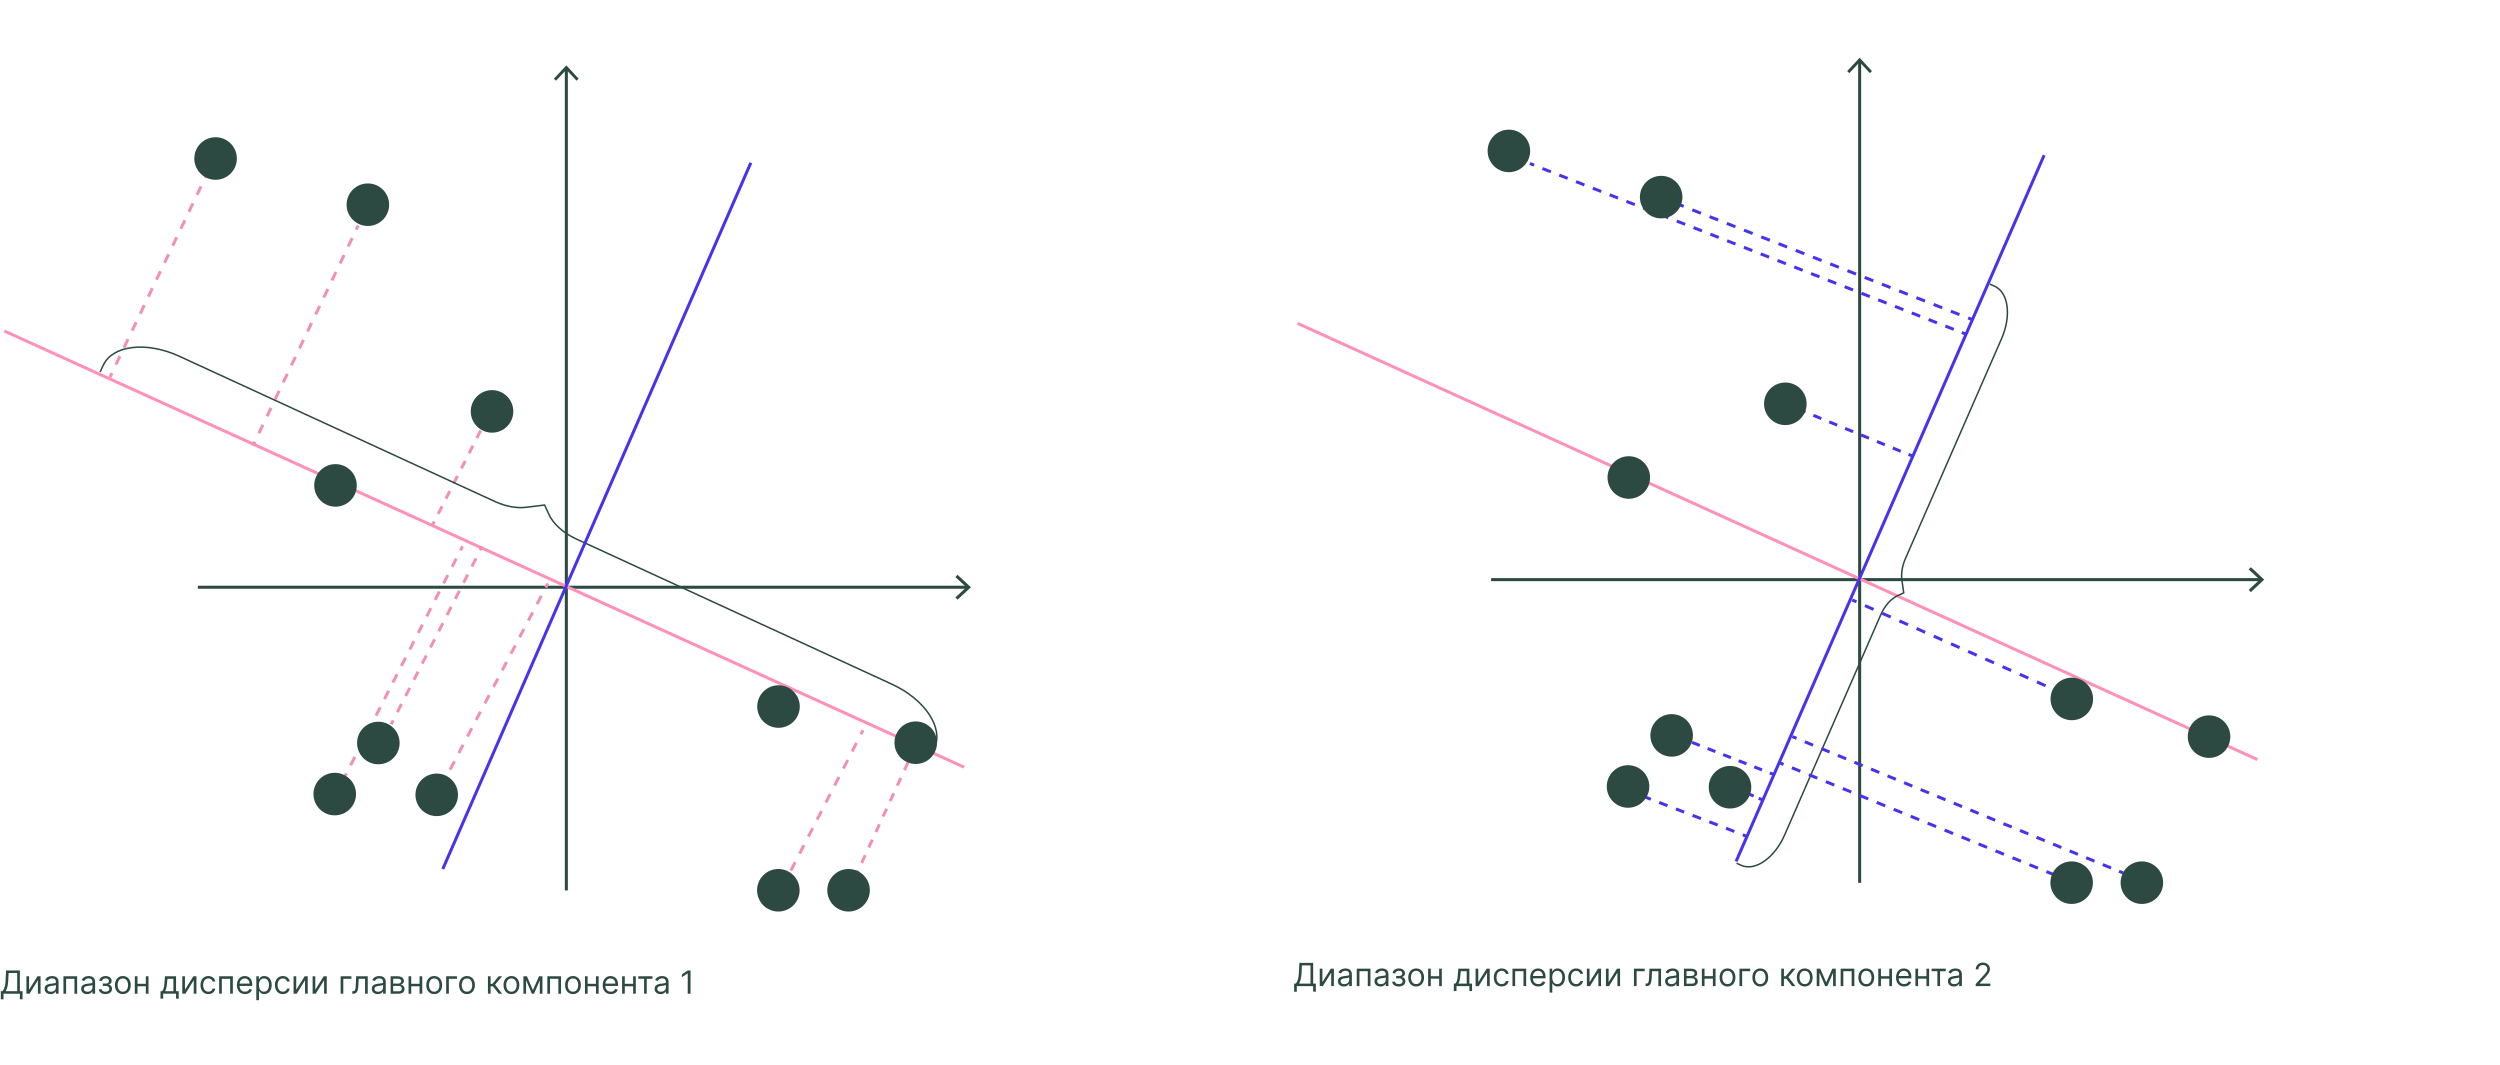<svg xmlns="http://www.w3.org/2000/svg" width="1645" height="701" fill="none"><path stroke="#2C4942" stroke-miterlimit="10" stroke-width="2" d="M636.654 386.4h-506.5"/><path fill="#2C4942" d="m630.054 378.2-1.4 1.5 7.2 6.7-7.2 6.7 1.4 1.5 8.8-8.2z"/><path stroke="#2C4942" stroke-miterlimit="10" stroke-width="2" d="M372.652 585.9V45.1"/><path fill="#2C4942" d="m380.753 51.8-1.4 1.3-6.7-7.2-6.8 7.2-1.4-1.3 8.2-8.8zM.537 657.552v-5.339h.984q.508-.462.955-1.305.455-.85.768-2.267.32-1.424.425-3.617l.328-6.443h9.068v13.632h1.76v5.31h-1.76v-3.669H2.297v3.698zm3.192-5.339h7.576v-11.992H5.668l-.239 4.803a28 28 0 0 1-.313 3.028q-.224 1.35-.574 2.393-.351 1.038-.813 1.768m15.412-.955 5.519-8.859h2.028v11.455h-1.76v-8.86l-5.489 8.86h-2.058v-11.455h1.76zm14.141 2.864q-1.088 0-1.976-.41a3.4 3.4 0 0 1-1.41-1.201q-.52-.79-.521-1.909 0-.984.387-1.596a2.74 2.74 0 0 1 1.037-.969q.65-.351 1.432-.522.79-.18 1.588-.284 1.044-.133 1.693-.201.657-.075.955-.246.305-.171.305-.597v-.059q0-1.104-.604-1.716-.596-.61-1.812-.611-1.26 0-1.976.552t-1.007 1.178l-1.67-.597q.447-1.043 1.193-1.625a4.5 4.5 0 0 1 1.64-.821 6.8 6.8 0 0 1 1.76-.238q.552 0 1.268.134.724.127 1.395.53.678.402 1.126 1.215t.447 2.178v7.547h-1.76v-1.552h-.09q-.177.374-.596.798-.417.426-1.11.724t-1.694.298m.269-1.581q1.044 0 1.76-.41.723-.411 1.089-1.059.372-.65.372-1.365v-1.611q-.111.135-.492.247a9 9 0 0 1-.865.186 39 39 0 0 1-1.685.224 6.6 6.6 0 0 0-1.283.291q-.589.193-.955.589-.357.387-.357 1.059 0 .916.678 1.387.687.462 1.738.462m8.194 1.313v-11.455h9.008v11.455h-1.76v-9.814h-5.489v9.814zm15.593.268q-1.09 0-1.976-.41a3.4 3.4 0 0 1-1.41-1.201q-.522-.79-.522-1.909 0-.984.388-1.596a2.74 2.74 0 0 1 1.037-.969q.649-.351 1.431-.522.79-.18 1.589-.284 1.044-.133 1.693-.201.655-.075.954-.246.306-.171.306-.597v-.059q0-1.104-.604-1.716-.597-.61-1.812-.611-1.261 0-1.976.552-.717.552-1.007 1.178l-1.67-.597q.447-1.043 1.193-1.625a4.5 4.5 0 0 1 1.64-.821 6.8 6.8 0 0 1 1.76-.238q.551 0 1.268.134.723.127 1.395.53.678.402 1.126 1.215t.447 2.178v7.547h-1.76v-1.552h-.09q-.179.374-.596.798-.418.426-1.111.724t-1.693.298m.268-1.581q1.045 0 1.76-.41.724-.411 1.09-1.059.372-.65.372-1.365v-1.611q-.112.135-.492.247a9 9 0 0 1-.865.186 39 39 0 0 1-1.686.224 6.6 6.6 0 0 0-1.282.291 2.2 2.2 0 0 0-.955.589q-.358.387-.358 1.059 0 .916.679 1.387.686.462 1.737.462m7.478-1.611h1.88q.06.776.7 1.178.65.403 1.686.403 1.059 0 1.812-.432.753-.44.753-1.417 0-.574-.283-1a1.87 1.87 0 0 0-.798-.671q-.514-.238-1.216-.238H67.65v-1.581h1.968q1.052 0 1.552-.478.507-.476.507-1.193 0-.768-.545-1.23-.544-.47-1.543-.47-1.007 0-1.678.455-.672.447-.709 1.156h-1.85q.03-.925.568-1.633.537-.717 1.461-1.119.925-.41 2.118-.41 1.209 0 2.096.425.894.418 1.38 1.141a2.8 2.8 0 0 1 .491 1.626q0 .969-.544 1.566a3 3 0 0 1-1.365.85v.119q.65.045 1.126.418.486.365.754.962.268.588.268 1.305 0 1.044-.56 1.819-.558.768-1.535 1.194-.978.417-2.23.417-1.215 0-2.178-.395-.961-.403-1.528-1.111a2.76 2.76 0 0 1-.59-1.656m15.747 3.162q-1.552 0-2.722-.738-1.163-.738-1.82-2.066-.65-1.328-.649-3.102 0-1.79.65-3.125.655-1.335 1.819-2.073 1.17-.738 2.722-.738 1.55 0 2.714.738 1.17.738 1.82 2.073.656 1.335.656 3.125 0 1.774-.656 3.102-.65 1.328-1.82 2.066-1.163.738-2.714.738m0-1.581q1.178 0 1.938-.604.761-.604 1.127-1.588a6.1 6.1 0 0 0 .365-2.133 6.1 6.1 0 0 0-.365-2.14q-.366-.993-1.127-1.604-.76-.61-1.938-.611-1.178 0-1.94.611-.76.611-1.125 1.604a6.1 6.1 0 0 0-.366 2.14q0 1.148.366 2.133.365.984 1.126 1.588t1.939.604m15.543-5.19v1.64H90.05v-1.64zm-5.907-4.922v11.455h-1.76v-11.455zm7.249 0v11.455h-1.76v-11.455zm7.897 14.736v-4.922h.955q.35-.366.604-.791a5 5 0 0 0 .44-1.006q.194-.59.328-1.432.135-.85.239-2.051l.387-4.534h7.279v9.814h1.76v4.922h-1.76v-3.281h-8.472v3.281zm2.953-4.922h5.519v-8.173h-3.878l-.298 2.893a32 32 0 0 1-.463 3.14q-.275 1.342-.88 2.14m13.135-.955 5.518-8.859h2.029v11.455h-1.76v-8.86l-5.489 8.86h-2.058v-11.455h1.76zm15.424 2.834q-1.611 0-2.775-.761-1.163-.76-1.789-2.095-.627-1.335-.627-3.05 0-1.745.642-3.08.648-1.342 1.804-2.096 1.164-.76 2.715-.76 1.208 0 2.177.447a4.2 4.2 0 0 1 1.589 1.253q.618.805.768 1.879h-1.76q-.201-.783-.895-1.387-.686-.61-1.849-.611-1.03 0-1.805.537-.768.529-1.201 1.499-.425.962-.425 2.259 0 1.328.418 2.312.425.984 1.193 1.529.776.544 1.82.544.685 0 1.245-.238.56-.24.947-.687a2.6 2.6 0 0 0 .552-1.073h1.76a4.1 4.1 0 0 1-.738 1.827 4.1 4.1 0 0 1-1.544 1.282q-.955.47-2.222.47m7.077-.238v-11.455h9.008v11.455h-1.76v-9.814h-5.488v9.814zm17.025.238q-1.656 0-2.856-.731-1.194-.738-1.842-2.058-.642-1.327-.642-3.087t.642-3.103q.648-1.349 1.804-2.103 1.164-.76 2.715-.76.895 0 1.767.298a4.4 4.4 0 0 1 1.589.97q.715.663 1.141 1.76.425 1.095.425 2.699v.746h-8.83v-1.521h7.04q0-.97-.388-1.731a2.9 2.9 0 0 0-1.089-1.2q-.7-.44-1.655-.44-1.052 0-1.82.522-.76.514-1.171 1.342a3.95 3.95 0 0 0-.41 1.775v1.014q0 1.298.448 2.2.454.896 1.26 1.365.806.462 1.872.462.693 0 1.253-.194.566-.201.977-.596.41-.403.633-1l1.701.478a3.8 3.8 0 0 1-.903 1.521 4.4 4.4 0 0 1-1.566 1.014q-.932.358-2.095.358m7.42 4.057v-15.75h1.7v1.82h.209q.194-.299.537-.761.351-.47.999-.835.657-.373 1.775-.373 1.447 0 2.551.723 1.103.723 1.722 2.051.62 1.327.619 3.132 0 1.82-.619 3.155-.618 1.327-1.715 2.058-1.097.723-2.528.723-1.104 0-1.767-.365-.664-.374-1.022-.843a11 11 0 0 1-.552-.79h-.149v6.055zm1.73-10.023q0 1.297.38 2.29.38.984 1.112 1.543.73.552 1.789.552 1.104 0 1.842-.581.745-.59 1.119-1.581.38-1 .38-2.223 0-1.208-.373-2.177-.365-.978-1.111-1.544-.738-.574-1.857-.574-1.074 0-1.804.544-.732.537-1.104 1.507-.373.962-.373 2.244m15.72 5.966q-1.61 0-2.774-.761-1.164-.76-1.79-2.095t-.626-3.05q0-1.745.641-3.08.649-1.342 1.805-2.096 1.163-.76 2.714-.76 1.209 0 2.178.447a4.2 4.2 0 0 1 1.588 1.253q.62.805.768 1.879h-1.759q-.202-.783-.895-1.387-.687-.61-1.85-.611-1.029 0-1.804.537-.77.529-1.201 1.499-.425.962-.425 2.259 0 1.328.417 2.312.426.984 1.194 1.529.775.544 1.819.544.687 0 1.246-.238.558-.24.947-.687.387-.447.552-1.073h1.759a4.1 4.1 0 0 1-.738 1.827 4.1 4.1 0 0 1-1.543 1.282q-.955.47-2.223.47m8.837-2.834 5.519-8.859h2.028v11.455h-1.76v-8.86l-5.488 8.86h-2.059v-11.455h1.76zm12.53 0 5.519-8.859h2.028v11.455h-1.76v-8.86l-5.488 8.86h-2.058v-11.455h1.759zm23.747-8.859v1.641h-5.31v9.814h-1.76v-11.455zm.591 11.455v-1.641h.417q.514 0 .858-.201.344-.21.552-.724.216-.522.328-1.447.12-.931.171-2.371l.209-5.071h7.637v11.455h-1.76v-9.814h-4.206l-.179 4.086q-.06 1.41-.254 2.484-.187 1.066-.574 1.789-.381.724-1.014 1.089-.634.366-1.589.366zm16.771.268q-1.088 0-1.976-.41a3.4 3.4 0 0 1-1.409-1.201q-.522-.79-.522-1.909 0-.984.387-1.596a2.74 2.74 0 0 1 1.037-.969q.65-.351 1.432-.522.79-.18 1.588-.284a76 76 0 0 1 1.693-.201q.657-.075.955-.246.305-.171.305-.597v-.059q0-1.104-.604-1.716-.595-.61-1.812-.611-1.26 0-1.976.552t-1.007 1.178l-1.67-.597q.447-1.043 1.193-1.625a4.5 4.5 0 0 1 1.641-.821 6.8 6.8 0 0 1 1.76-.238q.551 0 1.267.134.724.127 1.395.53.679.402 1.126 1.215t.447 2.178v7.547h-1.76v-1.552h-.089q-.178.374-.597.798-.417.426-1.111.724-.693.298-1.693.298m.269-1.581q1.044 0 1.76-.41.723-.411 1.089-1.059.372-.65.372-1.365v-1.611q-.111.135-.492.247a9 9 0 0 1-.865.186 39 39 0 0 1-1.685.224 6.6 6.6 0 0 0-1.283.291 2.2 2.2 0 0 0-.954.589q-.358.387-.358 1.059 0 .916.678 1.387.687.462 1.738.462m8.194 1.313v-11.455h4.683q1.85 0 2.938.835 1.089.836 1.089 2.208 0 1.044-.619 1.618-.619.567-1.589.768.634.09 1.231.447.605.358.999.985.395.619.395 1.521 0 .88-.447 1.574-.447.693-1.283 1.096t-1.998.403zm1.67-1.611h3.729q.91 0 1.424-.433.515-.432.515-1.178 0-.888-.515-1.395-.515-.514-1.424-.514h-3.729zm0-5.041h3.013q.708 0 1.215-.194.507-.202.776-.567a1.44 1.44 0 0 0 .276-.88q0-.723-.604-1.134-.604-.417-1.663-.417h-3.013zm17.788.119v1.64h-6.324v-1.64zm-5.906-4.922v11.455h-1.76v-11.455zm7.248 0v11.455h-1.76v-11.455zm7.868 11.693q-1.551 0-2.722-.738-1.164-.738-1.82-2.066-.649-1.328-.649-3.102 0-1.79.649-3.125.656-1.335 1.82-2.073 1.17-.738 2.722-.738 1.551 0 2.714.738 1.171.738 1.82 2.073.656 1.335.656 3.125 0 1.774-.656 3.102-.649 1.328-1.82 2.066-1.163.738-2.714.738m0-1.581q1.177 0 1.939-.604.76-.604 1.126-1.588a6.1 6.1 0 0 0 .365-2.133q0-1.149-.365-2.14-.366-.993-1.126-1.604-.762-.61-1.939-.611-1.179 0-1.939.611-.761.611-1.126 1.604a6.1 6.1 0 0 0-.366 2.14q0 1.148.366 2.133a3.56 3.56 0 0 0 1.126 1.588q.76.604 1.939.604m14.946-10.112v1.641h-5.31v9.814h-1.759v-11.455zm6.628 11.693q-1.552 0-2.722-.738-1.164-.738-1.82-2.066-.648-1.328-.648-3.102 0-1.79.648-3.125.656-1.335 1.82-2.073 1.17-.738 2.722-.738 1.551 0 2.714.738 1.171.738 1.82 2.073.656 1.335.656 3.125 0 1.774-.656 3.102-.649 1.328-1.82 2.066-1.163.738-2.714.738m0-1.581q1.178 0 1.939-.604.76-.604 1.126-1.588a6.1 6.1 0 0 0 .365-2.133q0-1.149-.365-2.14-.366-.993-1.126-1.604-.761-.61-1.939-.611-1.179 0-1.939.611-.761.611-1.126 1.604a6.1 6.1 0 0 0-.366 2.14q0 1.148.366 2.133a3.56 3.56 0 0 0 1.126 1.588q.76.604 1.939.604m13.783 1.343v-11.455h1.76v4.982h1.163l4.117-4.982h2.267l-4.624 5.518 4.683 5.937h-2.267l-3.758-4.833h-1.581v4.833zm15.461.238q-1.55 0-2.722-.738-1.163-.738-1.82-2.066-.648-1.328-.648-3.102 0-1.79.648-3.125.657-1.335 1.82-2.073 1.171-.738 2.722-.738t2.715.738q1.17.738 1.819 2.073.656 1.335.656 3.125 0 1.774-.656 3.102-.649 1.328-1.819 2.066-1.164.738-2.715.738m0-1.581q1.179 0 1.939-.604t1.126-1.588a6.1 6.1 0 0 0 .365-2.133 6.1 6.1 0 0 0-.365-2.14q-.366-.993-1.126-1.604-.76-.61-1.939-.611-1.178 0-1.939.611-.76.611-1.126 1.604a6.1 6.1 0 0 0-.365 2.14q0 1.148.365 2.133.366.984 1.126 1.588.761.604 1.939.604m14.141-1.044 3.997-9.068h1.671l-4.952 11.455h-1.432l-4.862-11.455h1.641zm-4.504-9.068v11.455h-1.76v-11.455zm9.008 11.455v-11.455h1.76v11.455zm4.982 0v-11.455h9.008v11.455h-1.76v-9.814h-5.488v9.814zm16.876.238q-1.55 0-2.722-.738-1.163-.738-1.82-2.066-.648-1.328-.648-3.102 0-1.79.648-3.125.656-1.335 1.82-2.073 1.171-.738 2.722-.738t2.714.738q1.172.738 1.82 2.073.656 1.335.656 3.125 0 1.774-.656 3.102-.648 1.328-1.82 2.066-1.163.738-2.714.738m0-1.581q1.178 0 1.939-.604.76-.604 1.126-1.588a6.1 6.1 0 0 0 .365-2.133 6.1 6.1 0 0 0-.365-2.14q-.366-.993-1.126-1.604-.761-.61-1.939-.611-1.179 0-1.939.611t-1.126 1.604a6.1 6.1 0 0 0-.365 2.14q0 1.148.365 2.133.366.984 1.126 1.588t1.939.604m15.543-5.19v1.64h-6.324v-1.64zm-5.906-4.922v11.455h-1.76v-11.455zm7.248 0v11.455h-1.76v-11.455zm8.017 11.693q-1.656 0-2.856-.731-1.194-.738-1.842-2.058-.642-1.327-.641-3.087 0-1.76.641-3.103.648-1.349 1.805-2.103 1.163-.76 2.714-.76.895 0 1.767.298a4.4 4.4 0 0 1 1.589.97q.715.663 1.141 1.76.425 1.095.425 2.699v.746h-8.83v-1.521h7.04q0-.97-.388-1.731a2.9 2.9 0 0 0-1.088-1.2q-.702-.44-1.656-.44-1.051 0-1.82.522-.76.514-1.17 1.342a3.94 3.94 0 0 0-.411 1.775v1.014q0 1.298.448 2.2.454.896 1.26 1.365.805.462 1.872.462.693 0 1.253-.194.566-.201.977-.596a2.7 2.7 0 0 0 .634-1l1.7.478a3.8 3.8 0 0 1-.902 1.521 4.4 4.4 0 0 1-1.566 1.014q-.933.358-2.096.358m15.086-6.771v1.64h-6.324v-1.64zm-5.906-4.922v11.455h-1.76v-11.455zm7.249 0v11.455h-1.76v-11.455zm1.655 1.641v-1.641h9.307v1.641h-3.759v9.814H423.8v-9.814zm14.65 10.082q-1.089 0-1.976-.41a3.4 3.4 0 0 1-1.409-1.201q-.522-.79-.522-1.909 0-.984.387-1.596a2.74 2.74 0 0 1 1.037-.969q.649-.351 1.432-.522.79-.18 1.588-.284 1.044-.133 1.693-.201.656-.075.955-.246.305-.171.305-.597v-.059q0-1.104-.604-1.716-.596-.61-1.812-.611-1.26 0-1.976.552t-1.007 1.178l-1.67-.597q.447-1.043 1.193-1.625a4.5 4.5 0 0 1 1.64-.821 6.8 6.8 0 0 1 1.76-.238q.552 0 1.268.134.723.127 1.395.53.678.402 1.126 1.215t.447 2.178v7.547h-1.76v-1.552h-.089q-.18.374-.597.798-.418.426-1.111.724t-1.693.298m.269-1.581q1.043 0 1.76-.41.723-.411 1.088-1.059.373-.65.373-1.365v-1.611q-.111.135-.492.247a9 9 0 0 1-.865.186 39 39 0 0 1-1.685.224 6.6 6.6 0 0 0-1.283.291 2.2 2.2 0 0 0-.955.589q-.357.387-.358 1.059 0 .916.679 1.387.687.462 1.738.462m19.439-13.96v15.273h-1.849V640.52h-.09l-3.728 2.476v-1.88l3.818-2.535z"/><path stroke="#FF91B6" stroke-miterlimit="10" stroke-width="2" d="m2.854 217.8 631.5 287"/><path stroke="#F290B4" stroke-miterlimit="10" stroke-width="2" d="m166.354 293.301 1.3-2.7"/><path stroke="#F290B4" stroke-dasharray="6.19 6.19" stroke-miterlimit="10" stroke-width="2" d="m170.354 285.1 62.7-131.2"/><path stroke="#F290B4" stroke-miterlimit="10" stroke-width="2" d="m234.354 151.1 1.3-2.7M72.354 248.2l1.3-2.7"/><path stroke="#F290B4" stroke-dasharray="6.19 6.19" stroke-miterlimit="10" stroke-width="2" d="m76.254 239.9 62.7-131.2"/><path stroke="#F290B4" stroke-miterlimit="10" stroke-width="2" d="m140.254 105.9 1.3-2.7M284.453 345.801l1.3-2.7"/><path stroke="#F290B4" stroke-dasharray="5.59 5.59" stroke-miterlimit="10" stroke-width="2" d="m288.354 338.1 29.199-57.3"/><path stroke="#F290B4" stroke-miterlimit="10" stroke-width="2" d="m318.854 278.3 1.4-2.6M257.354 476.6l1.4-2.6"/><path stroke="#F290B4" stroke-dasharray="5.98 5.98" stroke-miterlimit="10" stroke-width="2" d="m261.453 468.6 53.1-103.8"/><path stroke="#F290B4" stroke-miterlimit="10" stroke-width="2" d="m315.953 362.1 1.3-2.6M220.953 522.5l1.4-2.7"/><path stroke="#F290B4" stroke-dasharray="6.11 6.11" stroke-miterlimit="10" stroke-width="2" d="m225.152 514.4 76.4-149.5"/><path stroke="#F290B4" stroke-miterlimit="10" stroke-width="2" d="m302.953 362.1 1.4-2.6M291.854 514.5l1.4-2.6"/><path stroke="#F290B4" stroke-dasharray="6.15 6.15" stroke-miterlimit="10" stroke-width="2" d="m296.154 506.401 61.5-117.1"/><path stroke="#F290B4" stroke-miterlimit="10" stroke-width="2" d="m359.154 386.6 1.3-2.7M516.154 581.2l1.4-2.7"/><path stroke="#F290B4" stroke-dasharray="6.3 6.3" stroke-miterlimit="10" stroke-width="2" d="m520.354 572.9 44.7-86.9"/><path stroke="#F290B4" stroke-miterlimit="10" stroke-width="2" d="m566.455 483.2 1.4-2.7M563.354 575.601l1.3-2.8"/><path stroke="#F290B4" stroke-dasharray="5.6 5.6" stroke-miterlimit="10" stroke-width="2" d="m566.953 567.801 31.7-68.7"/><path stroke="#F290B4" stroke-miterlimit="10" stroke-width="2" d="m599.854 496.6 1.3-2.7"/><path stroke="#2C4942" stroke-miterlimit="10" d="m65.854 244.8 2.1-4.5c6.1-13.2 28.5-15.8 50-5.9l207.9 95.7c6.8 3.1 14.2 4.5 20.3 3.7l12.2-1.5 2.699 5.9c2.8 6.4 9.501 12.4 17.801 16.3l208 95.7c21.6 9.9 34.1 28.6 28.1 41.8l-2.1 4.5"/><path stroke="#4533F0" stroke-miterlimit="10" stroke-width="2" d="m291.354 571.8 202.699-464.7"/><path fill="#2C4942" stroke="#2C4942" stroke-miterlimit="10" stroke-width="2" d="M242.055 147.7c7.179 0 13-5.82 13-13s-5.821-13-13-13-13 5.82-13 13 5.82 13 13 13ZM323.754 283.7c7.18 0 13-5.82 13-13s-5.82-13-13-13-13 5.82-13 13 5.82 13 13 13ZM220.754 332.4c7.18 0 13-5.82 13-13s-5.82-13-13-13-13 5.821-13 13 5.82 13 13 13ZM248.953 501.9c7.18 0 13-5.82 13-13s-5.82-13-13-13-13 5.821-13 13 5.82 13 13 13ZM220.254 535.5c7.18 0 13-5.82 13-13s-5.82-13-13-13-13 5.82-13 13 5.82 13 13 13ZM512.254 477.9c7.18 0 13-5.82 13-13s-5.82-13-13-13-13 5.821-13 13 5.82 13 13 13ZM602.555 501.7c7.179 0 13-5.82 13-13s-5.821-13-13-13-13 5.82-13 13 5.82 13 13 13ZM512.154 598.8c7.18 0 13-5.82 13-13s-5.82-13-13-13-13 5.82-13 13 5.821 13 13 13ZM558.354 598.8c7.179 0 13-5.82 13-13s-5.821-13-13-13-13 5.82-13 13 5.82 13 13 13ZM141.854 117.3c7.179 0 13-5.82 13-13s-5.821-13-13-13-13 5.82-13 13 5.82 13 13 13ZM287.354 536c7.179 0 13-5.82 13-13s-5.821-13-13-13-13 5.82-13 13 5.82 13 13 13Z"/><path stroke="#2C4942" stroke-miterlimit="10" stroke-width="2" d="M1487.65 381.4H981.152"/><path fill="#2C4942" d="m1481.05 373.2-1.4 1.5 7.2 6.7-7.2 6.7 1.4 1.5 8.8-8.2z"/><path stroke="#2C4942" stroke-miterlimit="10" stroke-width="2" d="M1223.65 580.9V40.1"/><path fill="#2C4942" d="m1231.75 46.8-1.4 1.3-6.7-7.2-6.8 7.2-1.4-1.3 8.2-8.8zM851.537 652.552v-5.339h.984q.507-.462.955-1.305.454-.85.768-2.267.32-1.424.425-3.617l.328-6.443h9.068v13.632h1.76v5.31h-1.76v-3.669h-10.768v3.698zm3.192-5.339h7.576v-11.992h-5.637l-.239 4.803a28 28 0 0 1-.313 3.028q-.224 1.35-.574 2.393-.351 1.038-.813 1.768m15.412-.955 5.519-8.859h2.028v11.455h-1.76v-8.86l-5.488 8.86h-2.059v-11.455h1.76zm14.141 2.864q-1.089 0-1.976-.41a3.4 3.4 0 0 1-1.409-1.201q-.522-.79-.522-1.909 0-.984.387-1.596a2.74 2.74 0 0 1 1.037-.969q.65-.351 1.432-.522.79-.18 1.588-.284a76 76 0 0 1 1.693-.201q.657-.075.955-.246.305-.171.305-.597v-.059q0-1.104-.604-1.716-.596-.61-1.812-.611-1.26 0-1.976.552t-1.007 1.178l-1.67-.597q.447-1.043 1.193-1.625a4.5 4.5 0 0 1 1.641-.821 6.8 6.8 0 0 1 1.76-.238q.551 0 1.267.134.724.127 1.395.53.678.402 1.126 1.215t.447 2.178v7.547h-1.76v-1.552h-.089q-.178.374-.597.798-.417.426-1.111.724-.693.298-1.693.298m.269-1.581q1.043 0 1.76-.41.723-.411 1.089-1.059.372-.65.372-1.365v-1.611q-.111.135-.492.247a9 9 0 0 1-.865.186 39 39 0 0 1-1.685.224 6.6 6.6 0 0 0-1.283.291 2.2 2.2 0 0 0-.954.589q-.358.387-.358 1.059 0 .916.678 1.387.687.462 1.738.462m8.194 1.313v-11.455h9.008v11.455h-1.76v-9.814h-5.488v9.814zm15.593.268q-1.09 0-1.976-.41a3.4 3.4 0 0 1-1.41-1.201q-.522-.79-.522-1.909 0-.984.388-1.596a2.74 2.74 0 0 1 1.037-.969 5.4 5.4 0 0 1 1.431-.522q.79-.18 1.589-.284 1.044-.133 1.693-.201.656-.075.954-.246.306-.171.306-.597v-.059q0-1.104-.604-1.716-.597-.61-1.812-.611-1.26 0-1.976.552t-1.007 1.178l-1.671-.597q.448-1.043 1.194-1.625a4.5 4.5 0 0 1 1.64-.821 6.8 6.8 0 0 1 1.76-.238q.552 0 1.268.134.723.127 1.394.53.679.402 1.127 1.215t.447 2.178v7.547h-1.76v-1.552h-.089q-.18.374-.597.798-.418.426-1.111.724t-1.693.298m.268-1.581q1.044 0 1.76-.41.724-.411 1.089-1.059.373-.65.373-1.365v-1.611q-.112.135-.492.247a9 9 0 0 1-.865.186 39 39 0 0 1-1.686.224 6.6 6.6 0 0 0-1.282.291 2.2 2.2 0 0 0-.955.589q-.358.387-.358 1.059 0 .916.679 1.387.685.462 1.737.462m7.478-1.611h1.88q.059.776.701 1.178.648.403 1.685.403 1.059 0 1.812-.432.753-.44.753-1.417 0-.574-.283-1a1.87 1.87 0 0 0-.798-.671q-.514-.238-1.216-.238h-1.968v-1.581h1.968q1.051 0 1.552-.478.507-.476.507-1.193 0-.768-.545-1.23-.544-.47-1.543-.47-1.008 0-1.678.455-.672.447-.709 1.156h-1.849q.03-.925.567-1.633.537-.717 1.461-1.119.925-.41 2.118-.41 1.208 0 2.096.425.894.418 1.379 1.141.492.716.492 1.626 0 .969-.544 1.566a3 3 0 0 1-1.365.85v.119q.65.045 1.126.418.486.365.754.962.268.588.268 1.305 0 1.044-.559 1.819-.56.768-1.536 1.194-.978.417-2.23.417-1.216 0-2.178-.395-.962-.403-1.529-1.111a2.77 2.77 0 0 1-.589-1.656m15.747 3.162q-1.552 0-2.722-.738-1.163-.738-1.82-2.066-.649-1.328-.649-3.102 0-1.79.649-3.125.657-1.335 1.82-2.073 1.17-.738 2.722-.738 1.551 0 2.714.738 1.171.738 1.82 2.073.656 1.335.656 3.125 0 1.774-.656 3.102-.649 1.328-1.82 2.066-1.163.738-2.714.738m0-1.581q1.177 0 1.939-.604.76-.604 1.126-1.588a6.1 6.1 0 0 0 .365-2.133q0-1.149-.365-2.14-.366-.993-1.126-1.604-.762-.61-1.939-.611-1.179 0-1.939.611-.761.611-1.126 1.604a6.1 6.1 0 0 0-.366 2.14q0 1.148.366 2.133a3.56 3.56 0 0 0 1.126 1.588q.76.604 1.939.604m15.543-5.19v1.64h-6.324v-1.64zm-5.907-4.922v11.455h-1.76v-11.455zm7.249 0v11.455h-1.76v-11.455zm7.897 14.736v-4.922h.955q.35-.366.604-.791a5 5 0 0 0 .44-1.006q.194-.59.328-1.432.135-.85.239-2.051l.387-4.534h7.279v9.814h1.76v4.922h-1.76v-3.281h-8.472v3.281zm2.953-4.922h5.519v-8.173h-3.878l-.298 2.893a32 32 0 0 1-.463 3.14q-.275 1.342-.88 2.14m13.135-.955 5.518-8.859h2.029v11.455h-1.76v-8.86l-5.489 8.86h-2.058v-11.455h1.76zm15.424 2.834q-1.611 0-2.775-.761-1.163-.76-1.789-2.095-.627-1.335-.627-3.05 0-1.745.642-3.08.649-1.342 1.804-2.096 1.164-.76 2.715-.76 1.208 0 2.177.447a4.2 4.2 0 0 1 1.589 1.253q.618.805.768 1.879h-1.76q-.202-.783-.895-1.387-.686-.61-1.849-.611-1.03 0-1.805.537-.768.529-1.201 1.499-.425.962-.425 2.259 0 1.328.418 2.312.425.984 1.193 1.529.776.544 1.82.544.686 0 1.245-.238.56-.24.947-.687a2.6 2.6 0 0 0 .552-1.073h1.76a4.1 4.1 0 0 1-.738 1.827 4.1 4.1 0 0 1-1.544 1.282q-.955.47-2.222.47m7.077-.238v-11.455h9.008v11.455h-1.76v-9.814h-5.488v9.814zm17.028.238c-1.11 0-2.06-.243-2.86-.731a4.9 4.9 0 0 1-1.84-2.058c-.43-.885-.64-1.914-.64-3.087s.21-2.208.64-3.103q.645-1.349 1.8-2.103c.78-.507 1.68-.76 2.72-.76q.885 0 1.77.298c.58.199 1.11.522 1.58.97q.72.663 1.14 1.76c.29.73.43 1.63.43 2.699v.746h-8.83v-1.521h7.04q0-.97-.39-1.731a2.85 2.85 0 0 0-1.09-1.2c-.46-.294-1.02-.44-1.65-.44-.7 0-1.31.174-1.82.522q-.765.514-1.17 1.342a3.86 3.86 0 0 0-.41 1.775v1.014c0 .865.15 1.599.44 2.2.31.597.73 1.052 1.27 1.365.53.308 1.16.462 1.87.462.46 0 .88-.064 1.25-.194.38-.134.7-.333.98-.596q.405-.403.63-1l1.7.478a3.8 3.8 0 0 1-.9 1.521c-.42.433-.95.771-1.57 1.014-.62.239-1.32.358-2.09.358m7.42 4.057v-15.75h1.7v1.82h.21c.13-.199.3-.453.53-.761.24-.313.57-.592 1-.835.44-.249 1.03-.373 1.78-.373q1.44 0 2.55.723c.73.482 1.31 1.166 1.72 2.051s.62 1.929.62 3.132c0 1.213-.21 2.265-.62 3.155-.41.884-.98 1.571-1.72 2.058q-1.095.723-2.52.723-1.11 0-1.77-.365-.66-.374-1.02-.843c-.24-.318-.42-.582-.55-.79h-.15v6.055zm1.73-10.023c0 .865.12 1.628.38 2.29q.375.984 1.11 1.543c.49.368 1.08.552 1.79.552.73 0 1.35-.194 1.84-.581.5-.393.87-.92 1.12-1.581.25-.667.38-1.407.38-2.223 0-.805-.13-1.531-.37-2.177q-.375-.978-1.11-1.544-.75-.574-1.86-.574c-.72 0-1.32.181-1.81.544-.48.358-.85.86-1.1 1.507-.25.641-.37 1.389-.37 2.244m15.72 5.966c-1.08 0-2-.253-2.78-.761-.77-.507-1.37-1.205-1.79-2.095-.41-.89-.62-1.907-.62-3.05 0-1.163.21-2.19.64-3.08q.645-1.342 1.8-2.096c.78-.507 1.68-.76 2.72-.76.8 0 1.53.149 2.17.447q.975.448 1.59 1.253c.42.537.67 1.163.77 1.879h-1.76c-.13-.522-.43-.984-.89-1.387-.46-.407-1.08-.611-1.85-.611-.69 0-1.29.179-1.81.537q-.765.529-1.2 1.499-.42.962-.42 2.259c0 .885.14 1.656.41 2.312q.435.984 1.2 1.529c.51.363 1.12.544 1.82.544.45 0 .87-.079 1.24-.238a2.54 2.54 0 0 0 1.5-1.76h1.76c-.1.676-.34 1.285-.74 1.827-.38.537-.9.964-1.54 1.282q-.96.47-2.22.47m8.83-2.834 5.52-8.859h2.03v11.455h-1.76v-8.86l-5.49 8.86h-2.06v-11.455h1.76zm12.53 0 5.52-8.859h2.03v11.455h-1.76v-8.86l-5.49 8.86h-2.06v-11.455h1.76zm23.75-8.859v1.641h-5.31v9.814h-1.76v-11.455zm.59 11.455v-1.641h.42c.34 0 .63-.067.86-.201.23-.14.41-.381.55-.724q.21-.522.33-1.447c.08-.621.13-1.411.17-2.371l.21-5.071h7.63v11.455h-1.76v-9.814h-4.2l-.18 4.086c-.04.94-.13 1.768-.25 2.484-.13.71-.32 1.307-.58 1.789-.25.483-.59.845-1.01 1.089q-.645.366-1.59.366zm16.77.268c-.72 0-1.38-.137-1.97-.41a3.4 3.4 0 0 1-1.41-1.201c-.35-.527-.52-1.163-.52-1.909 0-.656.12-1.188.38-1.596.26-.412.61-.736 1.04-.969.43-.234.91-.408 1.43-.522q.795-.18 1.59-.284c.7-.089 1.26-.156 1.69-.201q.66-.075.96-.246t.3-.597v-.059q0-1.104-.6-1.716c-.4-.407-1-.611-1.81-.611q-1.26 0-1.98.552c-.48.368-.81.76-1.01 1.178l-1.67-.597q.45-1.043 1.2-1.625c.5-.393 1.05-.666 1.64-.821a6.8 6.8 0 0 1 1.76-.238c.37 0 .79.045 1.27.134.48.085.94.261 1.39.53.45.268.83.673 1.13 1.215.29.542.44 1.268.44 2.178v7.547h-1.76v-1.552h-.09c-.12.249-.31.515-.59.798q-.42.426-1.11.724c-.47.199-1.03.298-1.7.298m.27-1.581c.7 0 1.28-.137 1.76-.41.48-.274.85-.627 1.09-1.059.25-.433.37-.888.37-1.365v-1.611c-.07.09-.24.172-.49.247-.25.069-.54.131-.86.186-.33.05-.64.094-.95.134-.3.035-.55.065-.74.09-.46.059-.88.156-1.28.291q-.585.193-.96.589c-.24.258-.35.611-.35 1.059 0 .611.22 1.073.67 1.387q.69.462 1.74.462m8.2 1.313v-11.455h4.68q1.845 0 2.94.835c.72.557 1.09 1.293 1.09 2.208 0 .696-.21 1.235-.62 1.618q-.63.567-1.59.768.63.09 1.23.447c.4.239.73.567 1 .985q.39.619.39 1.521c0 .587-.15 1.111-.44 1.574q-.45.693-1.29 1.096c-.55.268-1.22.403-2 .403zm1.67-1.611h3.72c.61 0 1.09-.144 1.43-.433q.51-.432.51-1.178 0-.888-.51-1.395c-.34-.343-.82-.514-1.43-.514h-3.72zm0-5.041h3.01c.47 0 .88-.065 1.21-.194q.51-.202.78-.567c.18-.249.28-.542.28-.88 0-.482-.21-.86-.61-1.134-.4-.278-.96-.417-1.66-.417h-3.01zm17.78.119v1.64h-6.32v-1.64zm-5.9-4.922v11.455h-1.76v-11.455zm7.25 0v11.455h-1.76v-11.455zm7.86 11.693c-1.03 0-1.94-.246-2.72-.738-.77-.492-1.38-1.181-1.82-2.066-.43-.885-.65-1.919-.65-3.102 0-1.193.22-2.235.65-3.125.44-.89 1.05-1.581 1.82-2.073.78-.492 1.69-.738 2.72-.738 1.04 0 1.94.246 2.72.738s1.39 1.183 1.82 2.073c.44.89.65 1.932.65 3.125 0 1.183-.21 2.217-.65 3.102-.43.885-1.04 1.574-1.82 2.066s-1.68.738-2.72.738m0-1.581c.79 0 1.44-.201 1.94-.604a3.5 3.5 0 0 0 1.13-1.588q.36-.985.36-2.133t-.36-2.14a3.56 3.56 0 0 0-1.13-1.604c-.5-.407-1.15-.611-1.94-.611-.78 0-1.43.204-1.94.611-.5.408-.88.942-1.12 1.604a6.2 6.2 0 0 0-.37 2.14c0 .766.13 1.476.37 2.133.24.656.62 1.185 1.12 1.588.51.403 1.16.604 1.94.604m14.95-10.112v1.641h-5.31v9.814h-1.76v-11.455zm6.63 11.693c-1.04 0-1.94-.246-2.72-.738s-1.39-1.181-1.82-2.066c-.44-.885-.65-1.919-.65-3.102 0-1.193.21-2.235.65-3.125.43-.89 1.04-1.581 1.82-2.073s1.68-.738 2.72-.738c1.03 0 1.94.246 2.71.738.78.492 1.39 1.183 1.82 2.073q.66 1.335.66 3.125 0 1.774-.66 3.102c-.43.885-1.04 1.574-1.82 2.066-.77.492-1.68.738-2.71.738m0-1.581c.78 0 1.43-.201 1.94-.604.5-.403.88-.932 1.12-1.588.25-.657.37-1.367.37-2.133s-.12-1.479-.37-2.14a3.6 3.6 0 0 0-1.12-1.604c-.51-.407-1.16-.611-1.94-.611-.79 0-1.43.204-1.94.611s-.88.942-1.13 1.604a6.2 6.2 0 0 0-.36 2.14q0 1.148.36 2.133c.25.656.62 1.185 1.13 1.588s1.15.604 1.94.604m13.78 1.343v-11.455h1.76v4.982h1.16l4.12-4.982h2.27l-4.63 5.518 4.69 5.937h-2.27l-3.76-4.833h-1.58v4.833zm15.46.238c-1.03 0-1.94-.246-2.72-.738s-1.38-1.181-1.82-2.066c-.43-.885-.65-1.919-.65-3.102 0-1.193.22-2.235.65-3.125.44-.89 1.04-1.581 1.82-2.073s1.69-.738 2.72-.738c1.04 0 1.94.246 2.72.738s1.38 1.183 1.82 2.073c.43.89.65 1.932.65 3.125 0 1.183-.22 2.217-.65 3.102-.44.885-1.04 1.574-1.82 2.066s-1.68.738-2.72.738m0-1.581c.79 0 1.43-.201 1.94-.604s.88-.932 1.13-1.588q.36-.985.36-2.133t-.36-2.14c-.25-.662-.62-1.196-1.13-1.604-.51-.407-1.15-.611-1.94-.611-.78 0-1.43.204-1.94.611-.5.408-.88.942-1.12 1.604a6 6 0 0 0-.37 2.14c0 .766.12 1.476.37 2.133.24.656.62 1.185 1.12 1.588.51.403 1.16.604 1.94.604m14.14-1.044 4-9.068h1.67l-4.95 11.455h-1.43l-4.87-11.455h1.65zm-4.5-9.068v11.455h-1.76v-11.455zm9.01 11.455v-11.455h1.76v11.455zm4.98 0v-11.455h9.01v11.455h-1.76v-9.814h-5.49v9.814zm16.87.238c-1.03 0-1.94-.246-2.72-.738-.77-.492-1.38-1.181-1.82-2.066-.43-.885-.65-1.919-.65-3.102 0-1.193.22-2.235.65-3.125.44-.89 1.05-1.581 1.82-2.073.78-.492 1.69-.738 2.72-.738 1.04 0 1.94.246 2.72.738s1.39 1.183 1.82 2.073q.66 1.335.66 3.125 0 1.774-.66 3.102c-.43.885-1.04 1.574-1.82 2.066s-1.68.738-2.72.738m0-1.581c.79 0 1.44-.201 1.94-.604a3.5 3.5 0 0 0 1.13-1.588c.24-.657.37-1.367.37-2.133s-.13-1.479-.37-2.14a3.56 3.56 0 0 0-1.13-1.604c-.5-.407-1.15-.611-1.94-.611-.78 0-1.43.204-1.93.611-.51.408-.89.942-1.13 1.604a6.2 6.2 0 0 0-.37 2.14c0 .766.13 1.476.37 2.133a3.5 3.5 0 0 0 1.13 1.588c.5.403 1.15.604 1.93.604m15.55-5.19v1.64h-6.33v-1.64zm-5.91-4.922v11.455h-1.76v-11.455zm7.25 0v11.455h-1.76v-11.455zm8.02 11.693c-1.11 0-2.06-.243-2.86-.731a4.9 4.9 0 0 1-1.84-2.058c-.43-.885-.64-1.914-.64-3.087s.21-2.208.64-3.103q.645-1.349 1.8-2.103c.78-.507 1.68-.76 2.72-.76q.885 0 1.77.298c.58.199 1.11.522 1.58.97q.72.663 1.14 1.76c.29.73.43 1.63.43 2.699v.746h-8.83v-1.521h7.04q0-.97-.39-1.731a2.85 2.85 0 0 0-1.09-1.2c-.46-.294-1.02-.44-1.65-.44-.7 0-1.31.174-1.82.522q-.765.514-1.17 1.342a3.86 3.86 0 0 0-.41 1.775v1.014c0 .865.15 1.599.44 2.2.31.597.73 1.052 1.27 1.365.53.308 1.16.462 1.87.462.46 0 .88-.064 1.25-.194.38-.134.7-.333.98-.596q.405-.403.63-1l1.7.478a3.8 3.8 0 0 1-.9 1.521c-.42.433-.95.771-1.57 1.014-.62.239-1.32.358-2.09.358m15.08-6.771v1.64h-6.32v-1.64zm-5.9-4.922v11.455h-1.76v-11.455zm7.25 0v11.455h-1.76v-11.455zm1.65 1.641v-1.641h9.31v1.641h-3.76v9.814h-1.76v-9.814zm14.65 10.082c-.72 0-1.38-.137-1.97-.41a3.3 3.3 0 0 1-1.41-1.201c-.35-.527-.53-1.163-.53-1.909q0-.984.39-1.596c.26-.412.61-.736 1.04-.969.43-.234.91-.408 1.43-.522q.795-.18 1.59-.284c.69-.089 1.26-.156 1.69-.201q.66-.075.96-.246t.3-.597v-.059q0-1.104-.6-1.716c-.4-.407-1-.611-1.81-.611-.85 0-1.5.184-1.98.552s-.81.76-1.01 1.178l-1.67-.597c.3-.696.7-1.237 1.19-1.625a4.5 4.5 0 0 1 1.65-.821 6.8 6.8 0 0 1 1.76-.238c.36 0 .79.045 1.26.134.49.085.95.261 1.4.53.45.268.83.673 1.12 1.215q.45.813.45 2.178v7.547h-1.76v-1.552h-.09c-.12.249-.32.515-.59.798-.28.284-.65.525-1.12.724-.46.199-1.02.298-1.69.298m.27-1.581c.7 0 1.28-.137 1.76-.41.48-.274.84-.627 1.09-1.059.25-.433.37-.888.37-1.365v-1.611c-.07.09-.24.172-.49.247q-.375.104-.87.186c-.32.05-.63.094-.94.134-.31.035-.55.065-.74.09a6.4 6.4 0 0 0-1.28.291c-.4.129-.71.325-.96.589q-.36.387-.36 1.059c0 .611.23 1.073.68 1.387q.69.462 1.74.462m14.07 1.313v-1.343l5.04-5.518c.59-.647 1.08-1.208 1.46-1.686.39-.482.67-.934.85-1.357.19-.427.29-.875.29-1.342q0-.805-.39-1.395c-.26-.393-.6-.696-1.05-.91-.44-.213-.94-.32-1.49-.32-.58 0-1.1.122-1.53.365-.44.239-.77.574-1.01 1.007-.23.432-.35.94-.35 1.521h-1.76c0-.895.21-1.68.62-2.356q.615-1.014 1.68-1.581c.72-.378 1.52-.567 2.41-.567.9 0 1.69.189 2.38.567s1.23.887 1.63 1.529c.39.641.59 1.354.59 2.14 0 .562-.11 1.111-.31 1.648-.2.532-.55 1.126-1.04 1.782-.5.651-1.18 1.447-2.05 2.387l-3.43 3.669v.119h7.09v1.641z"/><path stroke="#FF91B6" stroke-miterlimit="10" stroke-width="2" d="m853.852 212.8 631.498 287"/><path stroke="#4533F0" stroke-miterlimit="10" stroke-width="2" d="m1105.05 134.7 2.8 1.1"/><path stroke="#4533F0" stroke-dasharray="6.09 6.09" stroke-miterlimit="10" stroke-width="2" d="m1113.55 138.101 178.6 70"/><path stroke="#4533F0" stroke-miterlimit="10" stroke-width="2" d="m1295.05 209.2 2.8 1.1"/><path stroke="#2C4942" stroke-miterlimit="10" d="m1309.25 186.9 3.1 1.4c9.2 4 11.3 19.4 4.7 34.5l-63.3 144.8c-2.1 4.8-2.9 9.8-2.3 14.1l1.2 8.4-4.1 1.9c-4.4 2.1-8.5 6.7-11 12.5l-63.3 145c-6.6 15-19.3 24-28.5 19.9l-3.1-1.4"/><path stroke="#4533F0" stroke-miterlimit="10" stroke-width="2" d="m1006.65 107.6 2.8 1.1"/><path stroke="#4533F0" stroke-dasharray="5.93 5.93" stroke-miterlimit="10" stroke-width="2" d="m1014.95 110.899 273.1 106.8"/><path stroke="#4533F0" stroke-miterlimit="10" stroke-width="2" d="m1290.85 218.8 2.8 1.1M1174.75 265.7l2.7 1.2"/><path stroke="#4533F0" stroke-dasharray="5.65 5.65" stroke-miterlimit="10" stroke-width="2" d="m1182.75 269 70.5 29"/><path stroke="#4533F0" stroke-miterlimit="10" stroke-width="2" d="m1255.85 299 2.8 1.2M1218.75 394.8l2.8 1.2"/><path stroke="#4533F0" stroke-dasharray="6.19 6.19" stroke-miterlimit="10" stroke-width="2" d="m1227.15 398.5 121.7 54"/><path stroke="#4533F0" stroke-miterlimit="10" stroke-width="2" d="m1351.65 453.7 2.8 1.2M1179.35 484.7l2.8 1.1"/><path stroke="#4533F0" stroke-dasharray="5.89 5.89" stroke-miterlimit="10" stroke-width="2" d="m1187.55 488.101 204.1 84.1"/><path stroke="#4533F0" stroke-miterlimit="10" stroke-width="2" d="m1394.35 573.3 2.8 1.2M1170.75 501.8l2.8 1.2"/><path stroke="#4533F0" stroke-dasharray="6.03 6.03" stroke-miterlimit="10" stroke-width="2" d="m1179.05 505.2 176 71.8"/><path stroke="#4533F0" stroke-miterlimit="10" stroke-width="2" d="m1357.85 578.1 2.8 1.2M1105.45 485.3l2.8 1.1"/><path stroke="#4533F0" stroke-dasharray="5.5 5.5" stroke-miterlimit="10" stroke-width="2" d="m1113.35 488.5 48.6 19.1"/><path stroke="#4533F0" stroke-miterlimit="10" stroke-width="2" d="m1164.55 508.6 2.8 1.1M1144.45 519.8l2.7 1.1"/><path stroke="#4533F0" stroke-dasharray="3.64 3.64" stroke-miterlimit="10" stroke-width="2" d="m1150.55 522.399 5 2.1"/><path stroke="#4533F0" stroke-miterlimit="10" stroke-width="2" d="m1157.25 525.3 2.7 1.1M1072.45 520.6l2.8 1"/><path stroke="#4533F0" stroke-dasharray="5.89 5.89" stroke-miterlimit="10" stroke-width="2" d="m1080.75 523.8 63.3 24.4"/><path stroke="#4533F0" stroke-miterlimit="10" stroke-width="2" d="m1146.75 549.3 2.8 1.1M1142.35 566.8l202.7-464.7"/><path fill="#2C4942" stroke="#2C4942" stroke-miterlimit="10" stroke-width="2" d="M1093.05 142.7c7.18 0 13-5.82 13-13s-5.82-13-13-13-13 5.82-13 13 5.82 13 13 13ZM1174.75 278.7c7.18 0 13-5.82 13-13s-5.82-13-13-13-13 5.82-13 13 5.82 13 13 13ZM1099.95 496.9c7.18 0 13-5.82 13-13s-5.82-13-13-13-13 5.821-13 13 5.82 13 13 13ZM1071.25 530.5c7.18 0 13-5.82 13-13s-5.82-13-13-13-13 5.82-13 13 5.82 13 13 13ZM1363.25 472.9c7.18 0 13-5.82 13-13s-5.82-13-13-13-13 5.821-13 13 5.82 13 13 13ZM1363.15 593.8c7.18 0 13-5.82 13-13s-5.82-13-13-13-13 5.82-13 13 5.82 13 13 13ZM1409.35 593.8c7.18 0 13-5.82 13-13s-5.82-13-13-13-13 5.82-13 13 5.82 13 13 13ZM992.852 112.3c7.178 0 12.998-5.82 12.998-13s-5.82-13-12.998-13c-7.18 0-13 5.82-13 13s5.82 13 13 13ZM1138.35 531c7.18 0 13-5.82 13-13s-5.82-13-13-13-13 5.82-13 13 5.82 13 13 13ZM1071.75 327.2c7.18 0 13-5.82 13-13s-5.82-13-13-13-13 5.82-13 13 5.82 13 13 13ZM1453.55 497.7c7.18 0 13-5.82 13-13s-5.82-13-13-13-13 5.82-13 13 5.82 13 13 13Z"/></svg>